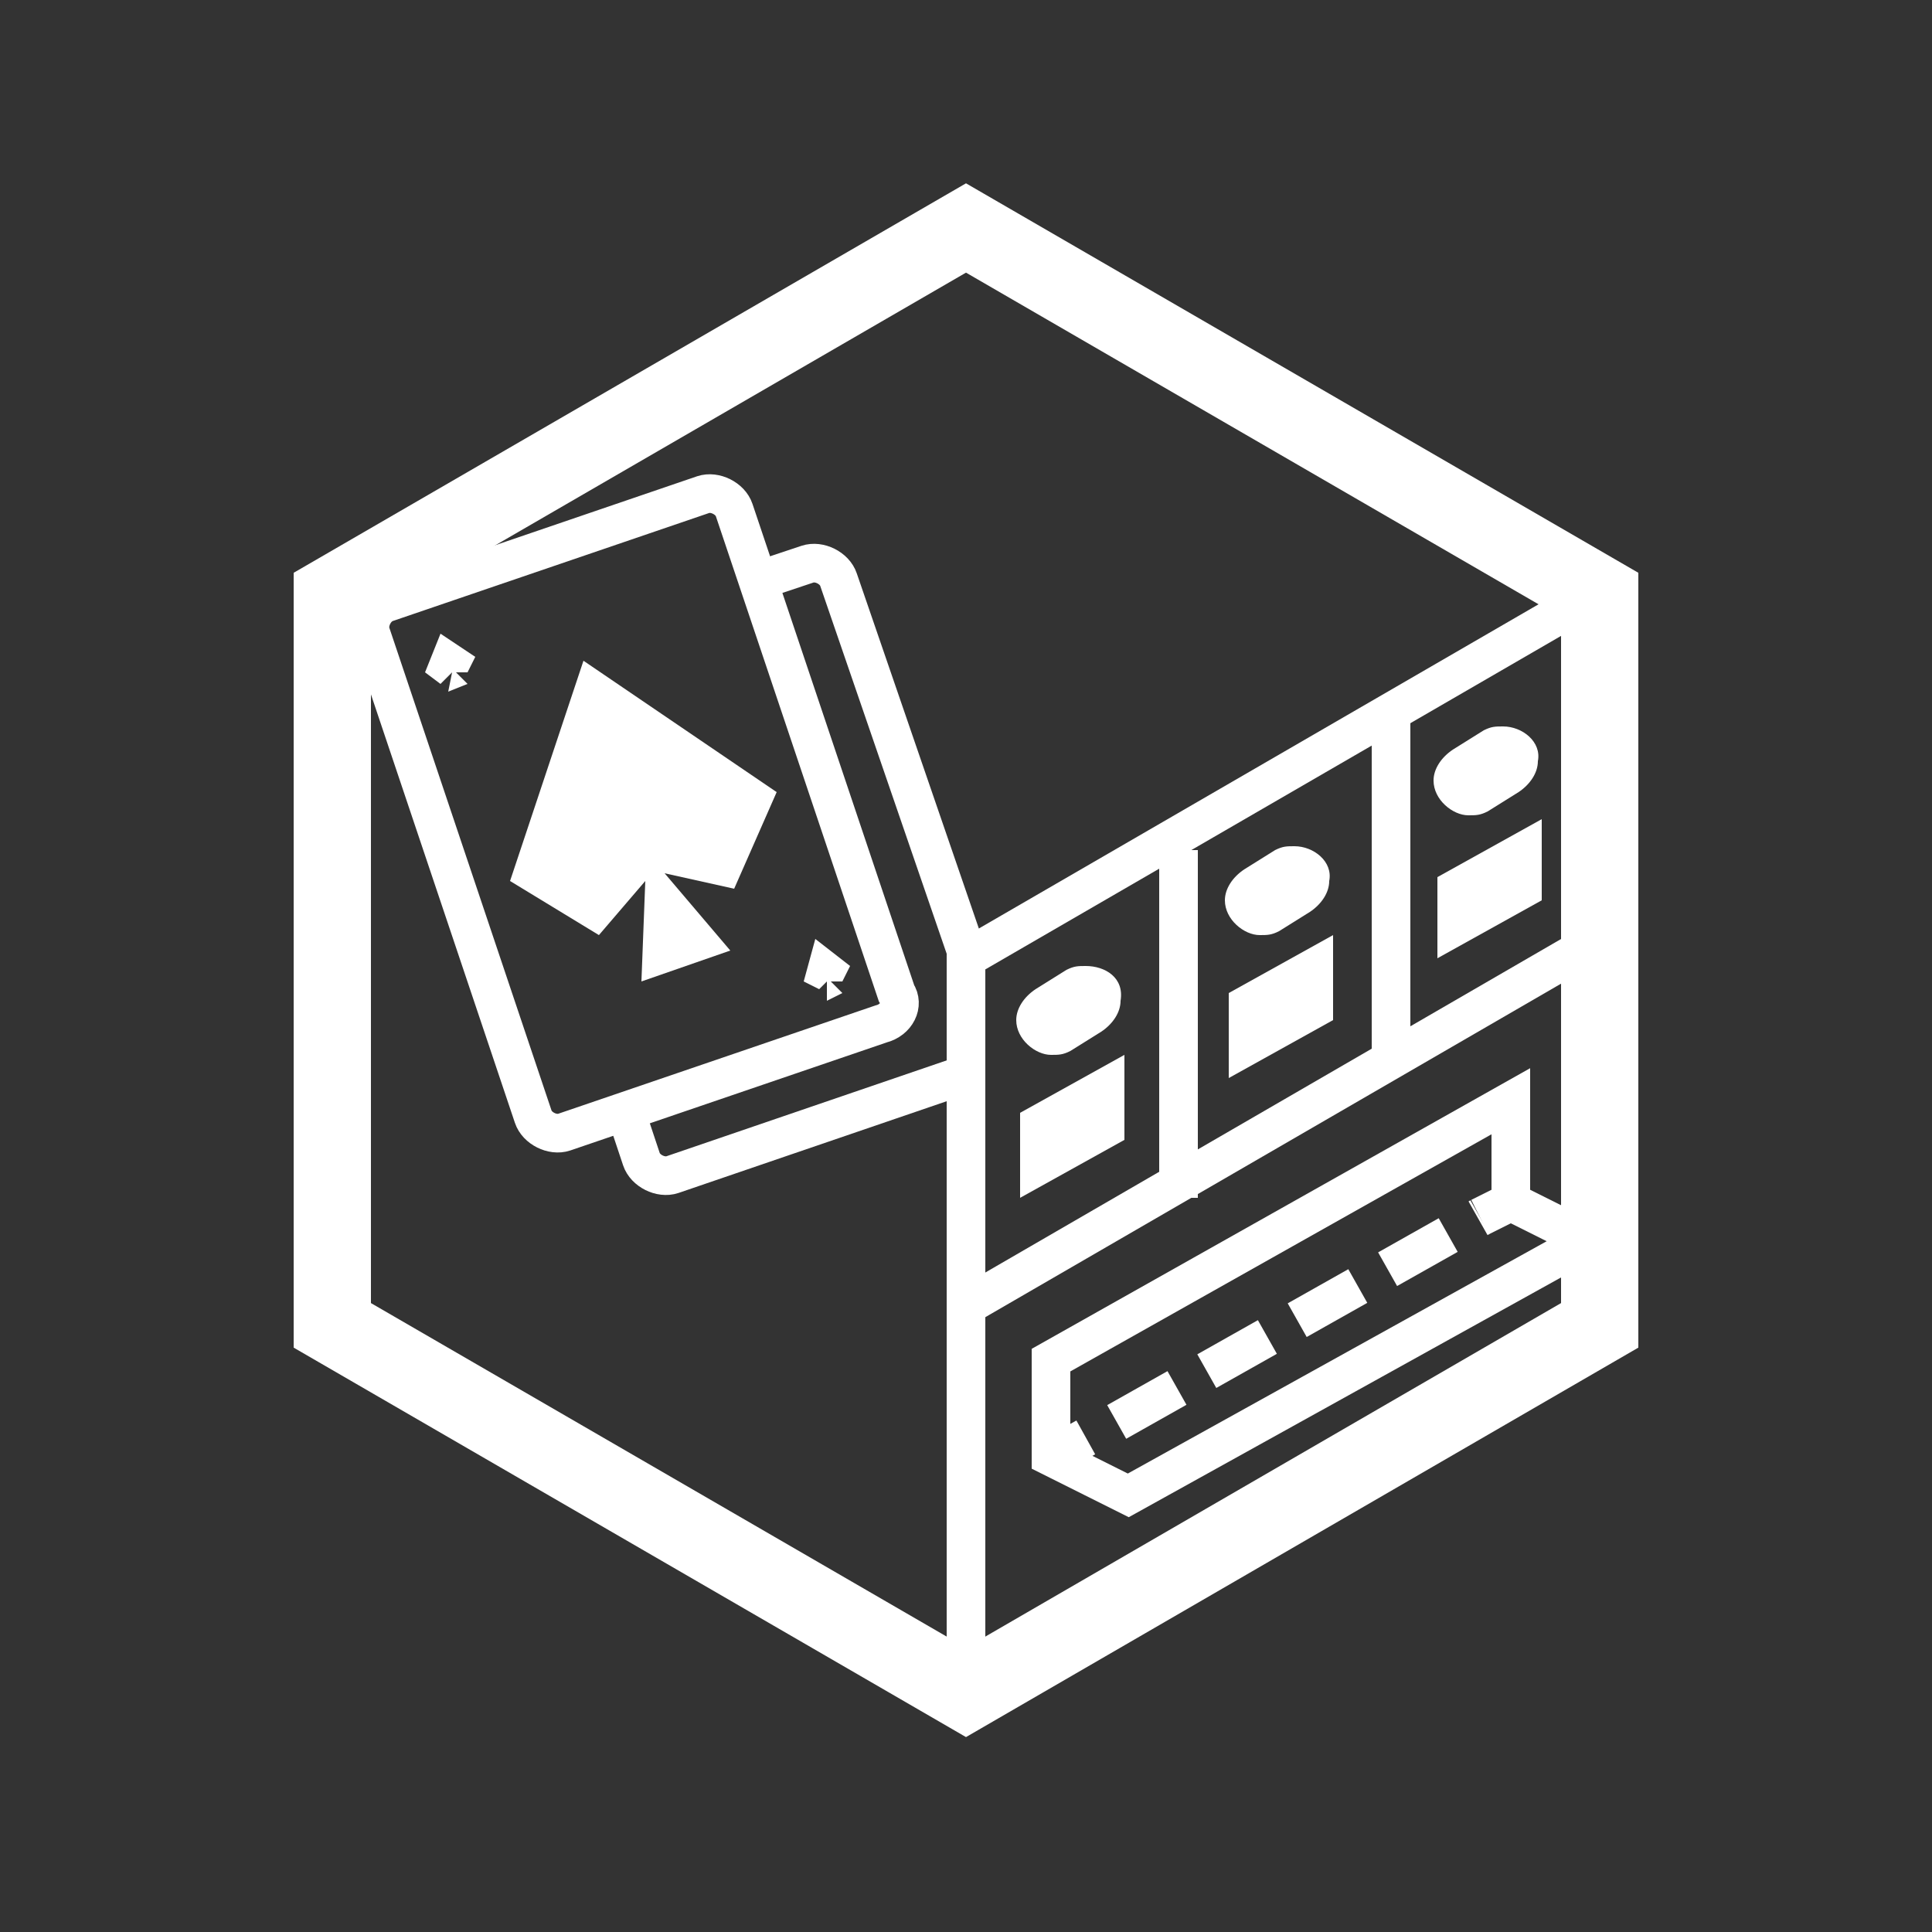 <?xml version="1.0" encoding="utf-8"?>
<!-- Generator: Adobe Illustrator 22.1.0, SVG Export Plug-In . SVG Version: 6.00 Build 0)  -->
<svg version="1.1" id="Layer_1" xmlns="http://www.w3.org/2000/svg" xmlns:xlink="http://www.w3.org/1999/xlink" x="0px" y="0px"
	 width="50px" height="50px" viewBox="0 0 50 50" style="enable-background:new 0 0 50 50;" xml:space="preserve">
<rect x="0" y="0" width="50" height="50" fill="#333333" stroke="none"/>
<style type="text/css">
	.st0{fill:none;stroke:#FFFFFF;stroke-width:2;stroke-linecap:round;stroke-miterlimit:10;}
	.st1{fill:#FFFFFF;stroke:#FFFFFF;stroke-linecap:round;stroke-miterlimit:10;}
	.st2{fill:#FFFFFF;}
	.st3{fill:#FFFFFF;stroke:#FFFFFF;stroke-miterlimit:10;}
	.st4{fill:none;stroke:#FFFFFF;stroke-miterlimit:10;}
	.st5{fill:none;stroke:#FFFFFF;stroke-miterlimit:10;stroke-dasharray:8.953211e-03,0;}
	.st6{fill:none;stroke:#FFFFFF;stroke-miterlimit:10;stroke-dasharray:1.791,0.886,8.953211e-03,0;}
</style>
<g>
	<polygon class="st0" points="8.6,15.4 8.6,34.3 25,43.8 41.4,34.3 41.4,15.4 25,5.9 	"/>
	<path class="st1" d="M39.2,45.9"/>
</g>
<g>
	<polygon class="st2" points="17.2,22.6 19,23 20.1,20.5 15.1,17.1 13.2,22.8 15.5,24.2 16.7,22.8 16.6,25.4 18.9,24.6 	"/>
</g>
<g>
	<polygon class="st2" points="11.8,17.4 12.1,17.4 12.3,17 11.4,16.4 11,17.4 11.4,17.7 11.7,17.4 11.6,17.9 12.1,17.7 	"/>
</g>
<g>
	<polygon class="st2" points="21.5,25.4 21.8,25.4 22,25 21.1,24.3 20.8,25.4 21.2,25.6 21.4,25.4 21.4,25.9 21.8,25.7 	"/>
</g>
<line class="st3" x1="30.5" y1="22" x2="30.5" y2="31"/>
<line class="st3" x1="36" y1="18.7" x2="36" y2="27.7"/>
<line class="st3" x1="25" y1="33.8" x2="41.4" y2="24.3"/>
<polyline class="st4" points="41.4,15.3 25,24.8 25,44.3 "/>
<polygon class="st2" points="29.1,29.5 26.4,31 26.4,28.8 29.1,27.3 "/>
<polygon class="st2" points="34.5,26.4 31.8,27.9 31.8,25.7 34.5,24.2 "/>
<polygon class="st2" points="39.9,23.3 37.2,24.8 37.2,22.7 39.9,21.2 "/>
<g>
	<path class="st2" d="M27.3,26.8c-0.2,0-0.4-0.2-0.4-0.4c0-0.2,0.1-0.3,0.2-0.4l0.8-0.5c0.1,0,0.1-0.1,0.2-0.1
		c0.2,0,0.4,0.2,0.4,0.4c0,0.2-0.1,0.3-0.2,0.4l-0.8,0.5C27.5,26.8,27.4,26.8,27.3,26.8z"/>
	<path class="st2" d="M28.2,25.9L28.2,25.9L28.2,25.9 M28.1,25c-0.2,0-0.3,0-0.5,0.1l-0.8,0.5c-0.3,0.2-0.5,0.5-0.5,0.8
		c0,0.5,0.5,0.9,0.9,0.9c0.2,0,0.3,0,0.5-0.1l0.8-0.5c0.3-0.2,0.5-0.5,0.5-0.8C29.1,25.3,28.6,25,28.1,25L28.1,25z"/>
</g>
<g>
	<path class="st2" d="M32.7,23.7c-0.2,0-0.4-0.2-0.4-0.4c0-0.2,0.1-0.3,0.2-0.4l0.8-0.5c0.1,0,0.1-0.1,0.2-0.1
		c0.2,0,0.4,0.2,0.4,0.4c0,0.2-0.1,0.3-0.2,0.4L33,23.7C32.9,23.7,32.8,23.7,32.7,23.7z"/>
	<path class="st2" d="M33.6,22.9L33.6,22.9L33.6,22.9 M33.5,21.9c-0.2,0-0.3,0-0.5,0.1l-0.8,0.5c-0.3,0.2-0.5,0.5-0.5,0.8
		c0,0.5,0.5,0.9,0.9,0.9c0.2,0,0.3,0,0.5-0.1l0.8-0.5c0.3-0.2,0.5-0.5,0.5-0.8C34.5,22.3,34,21.9,33.5,21.9L33.5,21.9z"/>
</g>
<g>
	<path class="st2" d="M38.1,20.7c-0.2,0-0.4-0.2-0.4-0.4c0-0.2,0.1-0.3,0.2-0.4l0.8-0.5c0.1,0,0.1-0.1,0.2-0.1
		c0.2,0,0.4,0.2,0.4,0.4c0,0.2-0.1,0.3-0.2,0.4l-0.8,0.5C38.3,20.7,38.2,20.7,38.1,20.7z"/>
	<path class="st2" d="M39,19.8L39,19.8L39,19.8 M38.9,18.8c-0.2,0-0.3,0-0.5,0.1l-0.8,0.5c-0.3,0.2-0.5,0.5-0.5,0.8
		c0,0.5,0.5,0.9,0.9,0.9c0.2,0,0.3,0,0.5-0.1l0.8-0.5c0.3-0.2,0.5-0.5,0.5-0.8C39.9,19.2,39.4,18.8,38.9,18.8L38.9,18.8z"/>
</g>
<polygon class="st4" points="39.1,31.1 41.1,32.1 29.2,38.7 27.2,37.7 27.2,35.2 39.1,28.5 "/>
<path class="st4" d="M22.8,26.5l-8.2,2.8c-0.3,0.1-0.7-0.1-0.8-0.4L9.6,16.4c-0.1-0.3,0.1-0.7,0.4-0.8l8.2-2.8
	c0.3-0.1,0.7,0.1,0.8,0.4l4.2,12.5C23.4,26,23.2,26.4,22.8,26.5z"/>
<path class="st4" d="M19.4,15.1l1.5-0.5c0.3-0.1,0.7,0.1,0.8,0.4l3.3,9.6"/>
<path class="st4" d="M25,27.8l-7.6,2.6c-0.3,0.1-0.7-0.1-0.8-0.4l-0.4-1.2"/>
<g>
	<line class="st2" x1="27.2" y1="37.7" x2="39.1" y2="31.1"/>
	<g>
		<line class="st4" x1="27.2" y1="37.7" x2="28.1" y2="37.2"/>
		<line class="st5" x1="28.9" y1="36.8" x2="28.9" y2="36.8"/>
		<line class="st6" x1="28.9" y1="36.8" x2="38.3" y2="31.5"/>
		<line class="st4" x1="38.3" y1="31.5" x2="39.1" y2="31.1"/>
	</g>
</g>
</svg>
